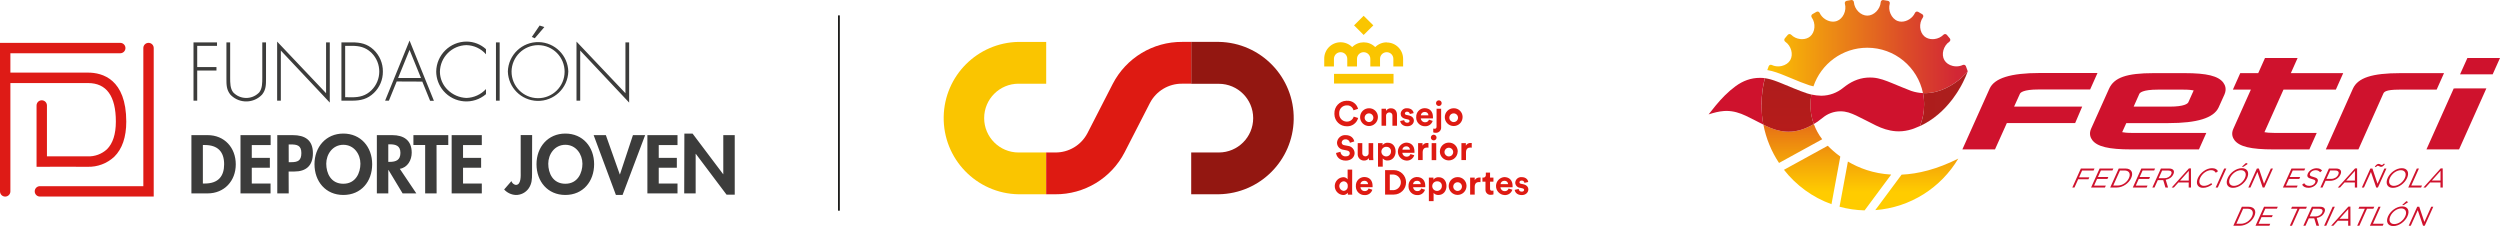 <?xml version="1.0" encoding="UTF-8"?> <svg xmlns="http://www.w3.org/2000/svg" xmlns:xlink="http://www.w3.org/1999/xlink" id="Capa_2" data-name="Capa 2" viewBox="0 0 2758.11 249.4"><defs><style> .cls-1, .cls-2 { fill: none; } .cls-3 { fill: #3c3c3b; } .cls-4 { fill: url(#Degradado_sin_nombre_49-2); } .cls-5 { fill: url(#Degradado_sin_nombre_47-2); } .cls-6 { fill: url(#Degradado_sin_nombre_50-2); } .cls-7 { clip-path: url(#clippath-1); } .cls-8 { clip-path: url(#clippath-3); } .cls-9 { clip-path: url(#clippath-4); } .cls-10 { clip-path: url(#clippath-2); } .cls-11 { clip-path: url(#clippath-7); } .cls-12 { clip-path: url(#clippath-6); } .cls-13 { clip-path: url(#clippath-5); } .cls-14 { fill: #931711; } .cls-2 { stroke: #1d1d1b; stroke-miterlimit: 10; stroke-width: 2.02px; } .cls-15 { fill: #de1a12; } .cls-16 { fill: #bd1a1f; } .cls-17 { fill: #de1b16; } .cls-18 { fill: url(#Degradado_sin_nombre_47); } .cls-19 { fill: url(#Degradado_sin_nombre_49); } .cls-20 { fill: url(#Degradado_sin_nombre_43); } .cls-21 { fill: url(#Degradado_sin_nombre_44); } .cls-22 { fill: url(#Degradado_sin_nombre_50); } .cls-23 { fill: #cf122d; } .cls-24 { fill: #fac500; } .cls-25 { clip-path: url(#clippath); } </style><clipPath id="clippath"><path class="cls-1" d="M2158.62,102.97l.02-.03-.02.03ZM2159.95,100.9l-.02.03c-.2.31-.39.61-.59.92-.23.36-.47.72-.71,1.08.44-.67.87-1.33,1.28-1.99l.02-.04.6-.96-.6.95ZM2160.56,99.93v.02s.01-.06.01-.06v.03ZM2160.65,99.77s-.05.08-.07.12c.12-.19.23-.37.35-.56-.09.14-.18.29-.27.44M2160.92,99.33c.03-.05.07-.1.09-.15-.03.05-.06.1-.09.15M2161.49,98.4c.06-.1.12-.19.18-.29-.06.1-.12.19-.18.29M2161.67,98.11s0-.03.02-.04c0,0-.01.02-.02.04M2161.79,97.9l-.08.14s-.01.02-.02.03c0,0,0-.01.01-.02l.09-.17.11-.18-.12.2ZM2162.78,96.19l-.43.73v.02s0-.03,0-.03l.41-.71.03-.04-.02.04ZM2162.93,95.91l-.04.08-.09.17.09-.16.32-.57c-.09.16-.19.33-.28.49M2163.21,95.42s.05-.1.08-.14v-.02s-.08.17-.08.17ZM2163.3,95.26l.16-.28-.16.28ZM2164.02,93.97l-.03.04-.14.27.15-.28.24-.44-.22.42ZM2164.25,93.53v.02s.11-.21.11-.21c-.04.07-.07.13-.11.2M2164.4,93.26s-.03.05-.04.08l.05-.1v.02ZM2164.44,93.16l-.04.07.05-.08.05-.08-.06.1ZM2164.6,92.87l-.1.19.11-.21v.02ZM2165,92.13l-.02.03-.16.3.17-.32.04-.09-.04.07ZM2165.27,91.6l-.14.28c.09-.18.18-.35.27-.53l-.13.24ZM2165.45,91.24l-.06.12c.03-.05.06-.11.09-.16,0,0-.02.03-.03.04M2165.48,91.2c.03-.07.07-.14.1-.21-.04.07-.07.14-.1.21M2165.58,90.99s0-.01,0-.02c0,0,0,0,0,.02M2165.61,90.93s-.01.02-.02.04c0-.01.01-.03.02-.04h0ZM2165.62,90.93l.03-.07s-.03.05-.03.07M2165.65,90.86s0-.02.01-.03v.03ZM2165.66,90.82l.02-.04s0,.02-.02.04M2165.68,90.79s.02-.02.02-.04l-.02.04ZM2165.71,90.75l.03-.06-.03.06ZM2165.73,90.69l.03-.06-.03.06M2165.79,90.58l-.03.06s.04-.08.06-.12l-.03.06ZM2165.82,90.51l.06-.12s-.04.08-.06.12M2166.18,89.81l.06-.12.07-.14c-.05.08-.09.17-.13.26M2166.81,88.5s.01-.02.02-.03l-.02.03ZM2166.83,88.47v-.03s0,.02,0,.03M2166.87,88.38l-.03.06s.04-.09.07-.14l-.04.08ZM2167,88.12l.06-.12.08-.18c-.05.1-.09.2-.14.3M2167.71,86.58l-.02.04c.02-.05.05-.1.07-.15l-.05.11ZM2167.81,86.37l.03-.05s-.02.03-.03.05M2168.24,85.41l-.04.1s.04-.09.06-.13l-.02.03ZM2168.58,84.63l-.05.12c.03-.07.06-.13.08-.19l-.03.07ZM2168.83,84.05s0,.02,0,.02l-.05.13-.03.07c.04-.1.08-.19.12-.28l-.03.07ZM2169.76,81.8v-.02s0,.01,0,.02M2169.77,81.77s0,0,0-.01h0ZM2169.78,81.76h0s0,0,0,0M2075.86.55c-.56.44-.9,1.08-.95,1.78-.61,7.94-7.53,14.92-14.82,14.92s-14.21-6.97-14.82-14.92c-.05-.7-.4-1.35-.95-1.78-.44-.35-1-.55-1.56-.55-.13,0-.25,0-.38.03-1.69.26-3.41.56-5.1.89-.69.14-1.29.56-1.66,1.15-.36.6-.47,1.33-.28,2,2.15,7.68-1.97,16.59-8.82,19.09-1.35.49-2.78.72-4.23.72-5.91,0-12.16-3.85-14.8-9.68-.29-.64-.83-1.13-1.5-1.35-.25-.08-.52-.13-.78-.13-.43,0-.85.11-1.22.32-1.5.82-3.01,1.7-4.48,2.59-.6.36-1.02.96-1.16,1.65-.14.69.01,1.4.42,1.97,4.65,6.48,3.82,16.28-1.76,20.96-2.33,1.95-5.48,2.99-8.91,2.99-.69,0-1.4-.04-2.1-.13-3.84-.47-7.37-2.16-9.93-4.76-.47-.49-1.12-.75-1.8-.75h-.07c-.7.02-1.36.33-1.83.85-1.13,1.28-2.25,2.62-3.33,3.97-.44.54-.63,1.25-.52,1.94.1.69.49,1.31,1.06,1.71,6.57,4.5,9.14,13.98,5.5,20.29-1.82,3.15-5.23,5.5-9.36,6.45-1.32.31-2.66.46-3.98.46-2.46,0-4.85-.52-7-1.55-.34-.16-.71-.25-1.09-.25-.31,0-.63.07-.92.18-.65.25-1.17.78-1.43,1.42-.54,1.41-1.06,2.83-1.55,4.26,7.03,1.16,13.42,3.71,19.16,6.03,2.65,1.07,5.31,2.17,7.88,3.24,6.62,2.76,12.87,5.36,19.32,7.5,1.47.48,3,.86,4.57,1.2,8.39-24.77,31.81-42.61,59.41-42.61,30.31,0,55.58,21.49,61.44,50.06.72.03,1.45.05,2.16.05,17.42,0,31.75-9.6,39.85-16.54l7.18-7.03h0s0,0,0,0c.12-.41.07-.85-.07-1.28-.56-1.63-1.15-3.27-1.77-4.88-.26-.65-.78-1.17-1.42-1.42-.3-.12-.62-.18-.93-.18-.37,0-.75.08-1.08.25-2.12,1.01-4.57,1.54-7.05,1.54-1.31,0-2.64-.15-3.93-.45-4.13-.95-7.55-3.31-9.36-6.45-3.64-6.3-1.07-15.79,5.5-20.29.58-.4.97-1.02,1.06-1.71.11-.7-.08-1.4-.52-1.94-1.08-1.35-2.2-2.69-3.33-3.97-.46-.53-1.12-.84-1.82-.85h-.05c-.69,0-1.35.26-1.82.75-2.55,2.6-6.08,4.29-9.92,4.76-.71.09-1.42.13-2.12.13-3.41,0-6.58-1.05-8.89-2.99-5.59-4.68-6.42-14.47-1.77-20.95.41-.57.56-1.28.42-1.97-.14-.69-.57-1.29-1.16-1.65-1.47-.89-2.97-1.77-4.48-2.59-.38-.21-.8-.32-1.22-.32-.27,0-.53.04-.79.13-.67.22-1.2.72-1.49,1.35-2.65,5.83-8.9,9.68-14.8,9.68-1.45,0-2.88-.23-4.23-.72-3.42-1.24-6.33-4.2-7.99-8.1-1.52-3.57-1.81-7.48-.83-11,.19-.68.08-1.39-.28-1.99-.36-.6-.97-1.01-1.66-1.15-1.68-.33-3.4-.64-5.1-.89-.13-.02-.25-.03-.38-.03-.57,0-1.13.2-1.57.55"></path></clipPath><linearGradient id="Degradado_sin_nombre_43" data-name="Degradado sin nombre 43" x1="10319.69" y1="-5246.71" x2="10324.37" y2="-5246.71" gradientTransform="translate(-486490.65 -248279.84) scale(47.33 -47.33)" gradientUnits="userSpaceOnUse"><stop offset="0" stop-color="#fc0"></stop><stop offset=".17" stop-color="#f6ae09"></stop><stop offset=".74" stop-color="#dc4d28"></stop><stop offset="1" stop-color="#d22735"></stop></linearGradient><clipPath id="clippath-1"><path class="cls-1" d="M2029.47,228.07c8.84,2.4,18.1,3.79,27.65,4.03l29.32-39.49c-19.75-1.1-35.66-7.26-47.74-14.38l-9.24,49.84ZM2097.93,192.68l-29.04,39.12c38.99-2.91,72.65-24.97,91.58-56.81-23.63,11.84-44.48,16.88-62.54,17.69M1968.16,187.34c13.43,17.14,31.54,30.42,52.41,37.93l9.74-52.54c-5.91-4.28-10.51-8.52-13.81-11.93l-48.35,26.54ZM2000.26,137.38c-8.38,4.77-17.26,7.93-26.99,7.93-1.1,0-2.21-.04-3.33-.12-7.79-.58-14.92-3.02-21.78-6.35-.35-.17-.7-.34-1.04-.51-.4-.19-.79-.39-1.19-.58-.16-.08-.31-.16-.48-.23,2.95,15.37,8.91,29.67,17.25,42.25l47.62-26.14-.07-.09h0c-3.84-5.02-6.94-10.62-9.14-16.65-.29.17-.58.34-.87.5M1998.27,104.28c-.07-.01-.14-.03-.2-.05.07.02.14.03.2.05M1997.13,104.02h-.01s0,0,0,0h-.02s.03,0,.05,0M1995.22,103.51h.03s-.04,0-.06,0h.03ZM1995.19,103.5h-.04s-.14-.05-.14-.05c.06.02.12.03.18.05M1995.01,103.45s-.06-.02-.08-.02l.08.02ZM1994.46,103.28l.16.05c-.07-.02-.14-.04-.21-.06.01,0,.03,0,.05.01M1994.41,103.27s-.05-.01-.07-.02c.03,0,.05.01.07.02M1994.22,103.21s.08.02.12.03c-.05-.01-.1-.03-.15-.05h.04ZM1952.74,87.41h0l-.11-.03s.08.02.12.03M1952.05,87.24l.07.02s-.06-.01-.08-.02h0ZM1952.03,87.23h.01s-.07-.01-.1-.02c.03,0,.06.01.08.02M1951.85,87.18s.06.02.08.02c-.07-.01-.13-.03-.2-.04l.11.02ZM1951.08,87h.02c.18.05.36.09.54.13h.02c-.25-.06-.49-.11-.73-.16.05.01.1.02.14.03M1950.94,86.97c-.12-.03-.24-.06-.36-.08h-.03c.13.02.27.06.4.08M1947.18,86.28c.93.13,1.85.29,2.77.48h.07c-.99-.19-1.97-.36-2.98-.5l.14.02Z"></path></clipPath><linearGradient id="Degradado_sin_nombre_44" data-name="Degradado sin nombre 44" x1="10322.99" y1="-4852.06" x2="10327.66" y2="-4852.06" gradientTransform="translate(-149467.59 322599.45) rotate(-90) scale(31.23 -31.23)" gradientUnits="userSpaceOnUse"><stop offset="0" stop-color="#fc0"></stop><stop offset=".28" stop-color="#f29c0b"></stop><stop offset=".91" stop-color="#d32428"></stop><stop offset="1" stop-color="#cf122d"></stop></linearGradient><clipPath id="clippath-2"><path class="cls-1" d="M2122.83,115.41l-.02-1,.02,1ZM2122.81,114.41c0-.4-.02-.8-.03-1.2,0,.4.02.8.03,1.2M2122.78,113.21c0-.27-.02-.53-.03-.79,0,.26.02.52.03.79M2122.75,112.41c0-.13-.01-.26-.02-.39,0,.13.01.26.02.39M2122.72,112.01l-.02-.37c0,.13,0,.25.02.37M2122.7,111.6c0-.12-.01-.24-.02-.36,0,.12.02.24.02.36M2122.67,111.21c0-.12-.01-.23-.02-.34,0,.11.01.23.02.34M2122.65,110.8c0-.11-.02-.21-.03-.32,0,.11.02.21.03.32M2122.62,110.41c0-.09-.01-.2-.02-.29,0,.1.02.2.02.29M2122.58,110.01c0-.09-.01-.18-.02-.27,0,.09.01.18.02.27M2122.53,109.42c0,.07,0,.14.02.21,0-.07-.01-.14-.02-.21ZM2159.34,101.85c.07-.11.14-.21.2-.31-.07.11-.13.21-.2.31M2159.54,101.54c.04-.07.09-.14.13-.2-.04.07-.09.14-.13.2M2159.91,100.95c-.08.13-.16.26-.24.39.08-.14.17-.28.26-.41l-.02.02ZM2160.58,99.89h0s.05-.08.07-.12c-.02.04-.05.08-.07.12M2162.93,95.91c.09-.15.18-.31.27-.47l-.27.47ZM2163.2,95.44c.03-.06.07-.11.09-.16l-.09.16ZM2164.25,93.53h0s.06-.11.06-.11c-.02.04-.04.07-.06.11M2164.31,93.42c.03-.05.06-.11.09-.17l-.09.17ZM2165.49,91.16l-.04.07c.05-.1.11-.21.16-.31l-.12.23ZM2168.82,84.07s0,0,0,0h0ZM2168.83,84.07h0s0,0,0,0"></path></clipPath><linearGradient id="Degradado_sin_nombre_49" data-name="Degradado sin nombre 49" x1="10319.7" y1="-5248" x2="10324.37" y2="-5248" gradientTransform="translate(-486499.07 -248296.86) scale(47.33 -47.33)" gradientUnits="userSpaceOnUse"><stop offset="0" stop-color="#ce1419"></stop><stop offset=".78" stop-color="#c2181d"></stop><stop offset="1" stop-color="#be1a1f"></stop></linearGradient><clipPath id="clippath-3"><path class="cls-1" d="M1969.94,145.19c1.12.08,2.23.12,3.33.12-1.1,0-2.21-.04-3.33-.12-7.79-.58-14.92-3.02-21.78-6.35,6.86,3.33,13.99,5.77,21.78,6.35M1947.12,138.33c-.4-.19-.79-.39-1.19-.58.4.19.79.39,1.19.58M2000.26,137.38c-8.38,4.77-17.26,7.93-26.99,7.93,9.73,0,18.61-3.16,26.99-7.93.29-.17.58-.34.87-.5l-.87.5ZM1945.02,135.12s-.02-.08-.02-.13c0,.04.01.08.02.13M1944.95,134.64c-.02-.12-.04-.23-.06-.35.02.12.04.24.06.35M1944.85,134.08c-.76-4.71-1.23-9.51-1.41-14.39.18,4.88.65,9.68,1.41,14.39M2001.12,136.88c-2-5.5-3.26-11.35-3.64-17.44.38,6.09,1.64,11.94,3.64,17.44M1997.48,119.4c0-.09-.01-.18-.02-.28,0,.09.01.18.02.28M1943.44,119.59c0-.19,0-.38-.01-.57,0,.19,0,.39.01.57M1997.45,119.05c0-.08,0-.17,0-.25,0,.08,0,.17,0,.25M1997.44,118.7c0-.08,0-.16-.01-.24,0,.08,0,.16.01.24M1943.42,118.9c0-.21-.01-.41-.02-.62,0,.21,0,.41.02.62M1997.42,118.37c0-.08,0-.16-.01-.24,0,.08,0,.16.01.24M1997.4,118.01c0-.07,0-.14,0-.22,0,.07,0,.14,0,.22M1943.39,118.23c0-.22,0-.44,0-.67,0,.22,0,.45,0,.67M1997.39,117.67c0-.07,0-.14,0-.21,0,.07,0,.14,0,.21M1997.38,117.31c0-.06,0-.13,0-.19,0,.06,0,.13,0,.19M1943.39,117.45c0-.18,0-.36,0-.53,0,.17,0,.35,0,.53M1997.37,116.98c0-.07,0-.14,0-.2,0,.06,0,.13,0,.2M1997.36,116.6c0-.06,0-.1,0-.16,0,.06,0,.1,0,.16M1943.37,116.24c0,.16,0,.32,0,.48,0-.16,0-.31,0-.48ZM1997.36,116.25c0-.05,0-.1,0-.15,0,.05,0,.1,0,.15M1997.36,115.91v-.16.16ZM1998.21,104.27l.14.03s-.07-.01-.09-.02c-.07-.01-.14-.03-.2-.05,0,0-.02,0-.03,0l.18.04ZM1998.04,104.23h-.01s0,0,0,0c0,0,.01,0,.02,0M1998.02,104.22s-.02,0-.03,0h.03ZM1997.11,104.01h0s0,0,0,0ZM1994.27,103.23l.19.06c-.08-.03-.16-.05-.24-.07h.05ZM1963.65,91.22l.51.21.07.02,1.22.49c-.62-.25-1.23-.49-1.84-.74l.04.02ZM1963.3,91.08l-.18-.07c.06.02.12.05.18.07M1963.13,91.01s-.05-.02-.07-.03l.07.03ZM1963.06,90.98h0l-.04-.02s.03.01.04.02M1962.46,90.75l.41.16.14.06c-.22-.09-.45-.18-.67-.27l.12.05ZM1961.05,90.19l.21.08.38.15.22.08.25.09c-.36-.14-.73-.28-1.09-.43h.03ZM1959.24,89.52l.6.22.11.04c-.25-.09-.5-.18-.75-.27h.04ZM1957.84,89.01h-.05s-.07-.04-.07-.04c.04.02.08.03.12.04M1956.72,88.62l-.14-.05h-.03c.06.01.11.03.17.05M1955.36,88.18h0s-.01,0-.02,0h.01ZM1955.35,88.18h-.01.01M1955.33,88.17s-.07-.02-.09-.03l.09.03ZM1954.15,87.81h.02c-.08-.02-.15-.04-.23-.06l.21.06ZM1953.57,87.64l-.09-.02-.24-.07c.11.03.22.07.33.09M1952.69,87.4h.04s-.09-.02-.09-.02l.06.02ZM1952.62,87.38h.01s-.03,0-.03,0c0,0,0,0,.01,0M1952.6,87.38h-.07s.04,0,.07,0M1952.03,87.23s-.02,0-.04,0h.04ZM1951.92,87.2h0,0ZM1951.94,87.21s.03,0,.05.01l-.06-.02s0,0,0,0M1951.92,87.2s-.02,0-.02,0h.02ZM1951.9,87.2h-.05s.03,0,.05,0M1951.42,87.08l.22.05c-.18-.04-.36-.08-.54-.13l.32.07ZM1950.8,86.94l.28.06c-.17-.04-.34-.08-.51-.12l.22.06ZM1949.95,86.76l-.12-.02-.28-.06-.23-.04c.21.04.42.08.62.12M1949.33,86.63s-.07-.02-.1-.02l.1.02ZM1949.22,86.61h-.02l-.16-.03c.06.01.12.02.18.03M1949.04,86.58s-.04,0-.06,0h.06ZM1948.98,86.57h-.05s-.07-.02-.07-.02c.04,0,.08.01.12.02M1948.86,86.55l-.3-.06-.2-.03c.16.03.33.06.5.09M1947.85,86.38l.44.07h.06c-.22-.02-.45-.06-.68-.09l.17.03ZM1947.68,86.35h-.01s-.07-.01-.07-.01c.03,0,.06,0,.08.01M1947.6,86.34l-.21-.03c.07.01.14.02.21.03M1947.39,86.31c-.07,0-.14-.02-.21-.03l.21.03Z"></path></clipPath><linearGradient id="Degradado_sin_nombre_47" data-name="Degradado sin nombre 47" x1="10322.98" y1="-4850.56" x2="10327.66" y2="-4850.56" gradientTransform="translate(-149497.61 322591.05) rotate(-90) scale(31.23 -31.23)" gradientUnits="userSpaceOnUse"><stop offset="0" stop-color="#ce1419"></stop><stop offset="1" stop-color="#bd1a1f"></stop></linearGradient><clipPath id="clippath-4"><path class="cls-1" d="M1948.16,138.84c-.35-.17-.69-.34-1.04-.51.35.17.69.34,1.04.51M1945.45,137.51c.16.07.32.15.48.23-.16-.08-.31-.16-.48-.24h0ZM1997.7,104.15c-.07,0-.13-.03-.2-.05.07.02.13.04.2.05M1997.29,104.05c-.05-.01-.1-.02-.14-.04.05.01.09.03.14.04M1997.13,104.02h.02s-.01,0-.02,0h0ZM1997.12,104.01h0,0M1997.08,104h.02c-.11-.02-.21-.05-.31-.07.1.02.19.04.29.07M1996.79,103.93s-.07-.02-.1-.03c.04,0,.07.02.1.03M1996.69,103.9s-.07-.02-.11-.03c.04,0,.07.01.11.03M1996.58,103.88c-.19-.05-.39-.1-.58-.16.2.06.39.11.58.16M1995.99,103.72s-.07-.01-.11-.03c.04.01.07.02.11.03M1995.88,103.69c-.06-.01-.12-.03-.17-.05.05.02.11.03.17.05M1995.71,103.64s-.01,0-.02,0c0,0,.01,0,.02,0M1995.69,103.64c-.14-.04-.29-.08-.44-.13h-.02c.16.04.31.08.46.13M1995.22,103.51h0,0ZM1995.22,103.51h-.01s0,0,.01,0M1995.2,103.5l-.06-.02-.11-.03c.06.02.11.03.17.05M1994.92,103.42l.11.03c-.12-.03-.24-.07-.36-.11.09.03.17.05.25.08M1994.67,103.34s0,0-.01,0c0,0,0,0,.01,0M1994.66,103.34s-.03,0-.04,0l-.16-.05c.07.02.13.04.2.06M1994.22,103.21h-.04c-.21-.08-.43-.15-.64-.22.22.07.46.14.68.22M1953.06,87.5s-.08-.02-.12-.03c.04.01.08.03.12.03M1952.8,87.43s-.03,0-.04,0c0,0,.02,0,.04,0M1952.74,87.41s.01,0,.02,0c0,0-.02,0-.03,0h0ZM1952.51,87.35c-.08-.02-.15-.04-.22-.06.07.02.14.04.22.06M1952.12,87.26l.1.03-.11-.03h.01ZM1952.11,87.25h-.06s-.02-.02-.02-.02l.08.02ZM1951.74,87.16l.11.02c-.05-.01-.1-.02-.16-.04.02,0,.03,0,.05.01M1951.69,87.15s-.02,0-.02,0h-.02s.03,0,.05,0M1951.1,87.01s-.01,0-.02,0h.02ZM1950.54,86.88h.03s-.06,0-.09-.01c.02,0,.04,0,.06.01M1950.48,86.87s-.07-.01-.1-.02c.03,0,.07.02.1.02M1950.39,86.84c-.12-.02-.24-.05-.37-.07h-.07c.14.01.29.05.44.07M1947.04,86.26s.09.01.14.02l-.14-.02h0Z"></path></clipPath><linearGradient id="Degradado_sin_nombre_47-2" data-name="Degradado sin nombre 47" x1="10322.98" y1="-4850.56" x2="10327.66" y2="-4850.56" gradientTransform="translate(-149498.34 322591.05) rotate(-90) scale(31.23 -31.23)" xlink:href="#Degradado_sin_nombre_47"></linearGradient><clipPath id="clippath-5"><path class="cls-1" d="M1943.37,115.41v.83c0,.16,0,.32,0,.48,0,.07,0,.14,0,.2,0,.17,0,.35,0,.53v.11c0,.22,0,.45,0,.67,0,.02,0,.04,0,.05,0,.21,0,.41.02.62,0,.04,0,.08,0,.12,0,.19,0,.38.01.57,0,.03,0,.07,0,.1.18,4.88.65,9.68,1.41,14.39,0,.07.02.14.03.2.02.12.04.24.06.35.02.12.04.24.06.36,0,.04.01.08.02.13.13.8.28,1.59.43,2.39.16.08.32.16.48.24.4.19.79.39,1.19.58.35.17.69.34,1.04.51,6.86,3.33,13.99,5.77,21.78,6.35,1.12.08,2.23.12,3.33.12,9.73,0,18.61-3.16,26.99-7.93l.87-.5c-2-5.5-3.26-11.35-3.64-17.44,0-.01,0-.03,0-.04,0-.09-.01-.18-.02-.28,0-.02,0-.05,0-.07,0-.08,0-.17,0-.25,0-.03,0-.07,0-.1,0-.08,0-.16-.01-.24,0-.02,0-.06,0-.08,0-.08,0-.16-.01-.24,0-.04,0-.08,0-.12,0-.07,0-.14,0-.22,0-.04,0-.08,0-.12,0-.07,0-.14,0-.21,0-.05,0-.11,0-.16,0-.06,0-.13,0-.19,0-.05,0-.09,0-.14,0-.07,0-.14,0-.2v-.18c0-.06,0-.1,0-.16v-.19c0-.05,0-.1,0-.15v-.35c0-.11,0-.22,0-.34,0-3.8.35-7.5,1.01-11.11l-.14-.03-.19-.05h-.04s-.29-.07-.29-.07c-.07,0-.13-.03-.2-.05l-.21-.05c-.06-.01-.12-.03-.18-.04h0c-.89-.22-1.77-.46-2.64-.73l-.19-.06h-.05c-.22-.09-.46-.16-.68-.23-.12-.03-.23-.07-.35-.11-9.44-3.13-18.53-7.22-27.75-10.94l-1.22-.49-.07-.02-.51-.21-.04-.02c-.1-.04-.2-.08-.3-.12l-.25-.1-.19-.07-.41-.16-.12-.05c-.07-.03-.16-.06-.23-.09l-.25-.09-.22-.08-.38-.15-.21-.08h-.03c-.36-.14-.72-.28-1.07-.42l-.11-.04-.6-.22h-.04c-.45-.18-.9-.35-1.35-.51h-.05s-.07-.04-.07-.04c-.34-.12-.68-.23-1.01-.34l-.14-.05h-.03c-.4-.14-.79-.27-1.18-.39h0l-.12-.04c-.36-.11-.71-.22-1.07-.32h-.02s-.21-.07-.21-.07c-.12-.04-.25-.07-.36-.11l-.09-.02-.24-.07c-.06-.01-.12-.03-.18-.05-.04,0-.08-.02-.12-.03-.05,0-.09-.02-.14-.04-.03,0-.05,0-.07-.01h-.04s-.15-.05-.15-.05c0,0-.02,0-.03,0-.08-.02-.15-.04-.22-.06-.02,0-.04,0-.07-.01l-.2-.05-.18-.05c-.07-.02-.14-.03-.21-.05l-.22-.05-.32-.07s-.02,0-.02,0l-.28-.06-.22-.06c-.21-.05-.42-.09-.63-.13l-.12-.02-.28-.06-.35-.07-.27-.05-.37-.07-.26-.04-.44-.07-.19-.03-.49-.07s-.09-.01-.14-.02c-2.39,9.31-3.68,19.1-3.68,29.15"></path></clipPath><linearGradient id="Degradado_sin_nombre_50" data-name="Degradado sin nombre 50" x1="10322.98" y1="-4850.56" x2="10327.66" y2="-4850.56" gradientTransform="translate(-149497.61 322591.05) rotate(-90) scale(31.23 -31.23)" gradientUnits="userSpaceOnUse"><stop offset="0" stop-color="#bc1a1a"></stop><stop offset=".86" stop-color="#ae1d1c"></stop><stop offset="1" stop-color="#ac1e1d"></stop></linearGradient><clipPath id="clippath-6"><path class="cls-1" d="M2153.48,110.18c.04-.05.08-.1.12-.15-.04.05-.08.1-.12.15M2153.65,109.96c.15-.19.3-.39.45-.58-.15.19-.3.39-.45.58M2154.13,109.33c.07-.1.14-.19.22-.29-.08.1-.15.2-.22.29M2154.35,109.02c.45-.6.89-1.2,1.33-1.79-.43.6-.87,1.2-1.33,1.79M2155.68,107.23s.06-.08.09-.13c-.03.04-.06.08-.09.13M2155.77,107.1s.04-.05.06-.08c-.02.03-.04.06-.06.08M2155.82,107.02c.7-.97,1.37-1.92,2.01-2.88h0l.21-.34c-.71,1.06-1.45,2.14-2.23,3.22M2158.58,103.02l.03-.05s-.02.04-.03.05M2158.62,102.97h0s0,0,0,0h0ZM2158.63,102.96v-.02c.19-.26.35-.52.52-.77-.17.26-.35.52-.52.79M2159.14,102.17c.07-.11.13-.21.2-.31-.07.1-.14.21-.2.31M2159.93,100.93l.02-.03.6-.95v-.02s.03-.03.03-.03c-.21.34-.43.69-.64,1.04M2160.65,99.77c.12-.2.25-.39.36-.59.16-.26.31-.52.47-.78.07-.12.14-.23.21-.35l.09-.17.11-.18.38-.66.06-.1.02-.03.41-.71.12-.21.04-.08c-.71,1.25-1.47,2.54-2.28,3.86M2163.3,95.26v.02c0-.05.04-.09.07-.14l-.07.12ZM2163.37,95.13l.09-.16.3-.56.08-.14.14-.27.03-.04.22-.42v-.02c-.28.52-.57,1.06-.87,1.6M2164.4,93.26s.03-.07.05-.1l-.05.1ZM2164.45,93.16h0s0-.01,0-.01c0,0,0,0,0,.01M2164.46,93.14s.02-.05.03-.07l-.03.07ZM2164.6,92.87l-.11.2c.04-.07.08-.14.12-.21h0ZM2164.61,92.87h0s.02-.05.02-.05c0,.01-.02.03-.02.05M2164.63,92.82h0s.03-.05.04-.08l-.04.08ZM2164.67,92.74c.03-.05.06-.1.08-.16l-.08.16ZM2164.76,92.58l.06-.12.05-.09c-.03.07-.07.14-.11.21M2164.98,92.16l-.11.21c.04-.08.08-.15.13-.23v.02ZM2164.99,92.14h0s0,0,0,0M2165,92.13s.02-.04.04-.07l-.04.07ZM2165.03,92.06h0s0-.02,0-.02c0,0,0,.01,0,.02M2165.08,91.96l-.04.08s.03-.06.04-.08t0,0M2165.08,91.95s0,0,0,0c0,0,0,0,0,0M2165.09,91.95s.02-.04.03-.06l.07-.13c-.03.06-.07.12-.1.19M2165.39,91.36l-.13.24-.08.16c.09-.18.18-.35.27-.52l-.06.12ZM2123.7,102.78c-.71,0-1.44-.02-2.17-.05h0c.72.04,1.44.06,2.16.06,17.42,0,31.75-9.6,39.85-16.55-8.1,6.94-22.43,16.54-39.85,16.54M2165.61,90.93h0s.17-.35.17-.35l.09-.18c.1-.2.2-.39.29-.58l.06-.12.07-.14c.17-.36.34-.71.5-1.05l.06-.12.04-.08c.03-.06.06-.13.09-.18l.06-.12.08-.18c.2-.41.38-.8.56-1.19l.02-.04.05-.11s.03-.07.05-.1l.03-.05c.13-.28.25-.55.36-.82l.04-.1.02-.03c.09-.21.19-.43.28-.63l.04-.1c-.77,1.77-1.75,3.9-2.96,6.29M2168.57,84.64h0s.03-.08.03-.08c0,.03-.02.06-.04.08M2168.62,84.56h0s.02-.03.03-.05c0,.01-.01.03-.02.05M2168.64,84.5c.03-.08.07-.16.1-.23l.03-.07.05-.13c-.06.14-.12.28-.18.43M2168.83,84.05l.03-.07c.35-.83.65-1.56.9-2.19v-.02s.02-.03.02-.03c.46-1.18.76-1.98.88-2.34-.2.55-.79,2.2-1.83,4.65M2170.66,79.4c.04-.11.06-.18.07-.2,0,.01-.03.08-.07.2M2163.54,86.24l7.18-7.03-7.18,7.03ZM2170.73,79.21h0s0,0,0,0Z"></path></clipPath><linearGradient id="Degradado_sin_nombre_49-2" data-name="Degradado sin nombre 49" x1="10319.7" y1="-5247.91" x2="10324.37" y2="-5247.91" gradientTransform="translate(-486499.07 -248297.98) scale(47.33 -47.33)" xlink:href="#Degradado_sin_nombre_49"></linearGradient><clipPath id="clippath-7"><path class="cls-1" d="M2163.54,86.24c-8.1,6.95-22.44,16.55-39.85,16.55-.71,0-1.43-.02-2.16-.05.45,2.19.78,4.42,1,6.68,0,.07,0,.14.02.21,0,.04,0,.08,0,.12,0,.09.01.18.02.27,0,.04,0,.07,0,.11,0,.1.02.2.02.29,0,.02,0,.05,0,.07,0,.11.02.21.03.32,0,.02,0,.04,0,.07,0,.11.01.23.02.34,0,0,0,.02,0,.03,0,.12.02.24.02.36,0,.01,0,.02,0,.03l.02.37h0c0,.14.01.28.02.4h0c0,.27.02.53.03.8,0,.4.02.8.03,1.2l.02,1c0,8.38-1.65,16.36-4.63,23.68,15.52-7.16,27.05-18.23,35.28-28.91.04-.05.08-.1.12-.15l.05-.07c.15-.19.3-.39.45-.58,0-.02.02-.03.03-.05.07-.1.14-.2.22-.29h0c1.33-1.77,2.56-3.51,3.7-5.23l.53-.78c.26-.39.51-.78.76-1.17.19-.3.38-.6.57-.9l.02-.02c.22-.35.43-.7.64-1.04.03-.04.05-.08.07-.12.81-1.32,1.57-2.61,2.28-3.86l.36-.63c.33-.6.65-1.18.96-1.75h0s.14-.28.14-.28c.37-.69.72-1.36,1.06-2.02l.04-.07.12-.23c1.35-2.65,2.41-4.99,3.21-6.86v-.02s0,0,0,0c1.27-2.96,1.87-4.76,1.9-4.84h0s-7.18,7.03-7.18,7.03Z"></path></clipPath><linearGradient id="Degradado_sin_nombre_50-2" data-name="Degradado sin nombre 50" x1="10319.7" y1="-5248.09" x2="10324.37" y2="-5248.09" gradientTransform="translate(-486499.07 -248291.79) scale(47.33 -47.33)" xlink:href="#Degradado_sin_nombre_50"></linearGradient></defs><g id="Capa_1-2" data-name="Capa 1"><g><g><g><g class="cls-25"><rect class="cls-20" x="1949.75" width="221.1" height="102.97"></rect></g><g class="cls-7"><rect class="cls-21" x="1945.45" y="86.26" width="215.02" height="145.84"></rect></g><path class="cls-23" d="M2063.03,85.52c-9.8,0-18.64,3.29-26.68,9.18-1,.74-1.98,1.49-2.95,2.26h0c-6.59,5.37-14.97,8.61-24.11,8.65-3.72-.1-7.4-.52-11.02-1.33.03,0,.06.01.09.02-.65,3.61-1,7.31-1,11.12v.5c0,.06,0,.12,0,.19v.15c0,.06,0,.13,0,.19v.15c0,.06,0,.12,0,.18,0,.07,0,.13,0,.2,0,.05,0,.09,0,.14,0,.07,0,.13,0,.19,0,.05,0,.1,0,.15,0,.07,0,.14,0,.21,0,.04,0,.08,0,.12,0,.07,0,.15,0,.22v.11c0,.08,0,.16.01.24v.09c0,.08,0,.16.01.24,0,.03,0,.06,0,.09,0,.08,0,.17.01.25,0,.03,0,.05,0,.07,0,.09.01.18.02.27v.04c.39,6.09,1.64,11.94,3.65,17.44,1.45-.86,2.87-1.76,4.27-2.7.78-.54,2.66-1.91,5.38-4.12l.02.02c5.35-4.52,12.25-7.24,19.79-7.24,3.07,0,6.04.46,8.85,1.3,2.8.88,5.53,1.99,8.23,3.26,7.44,3.5,14.65,7.48,22.05,11.07,6.86,3.33,14,5.77,21.78,6.34,1.12.08,2.24.13,3.34.13,5,0,9.77-.83,14.37-2.29h0s.04,0,.04,0c.88-.28,1.76-.59,2.62-.92,17.91-6.54,31.05-18.3,40.32-29.87-8.14,10.15-19.26,20.45-33.98,27.24,2.98-7.31,4.64-15.3,4.64-23.68l-.02-.99c0-.4-.02-.8-.03-1.2h0c0-.27-.02-.53-.03-.79h0c0-.14-.01-.27-.02-.39h0c0-.14-.01-.26-.02-.39v-.03c0-.12-.01-.24-.02-.36,0-.01,0-.02,0-.03,0-.12-.01-.23-.02-.35,0-.02,0-.04,0-.06,0-.11-.01-.22-.02-.33,0-.02,0-.04,0-.07,0-.1-.01-.2-.02-.29,0-.04,0-.07,0-.11,0-.09-.01-.18-.02-.27,0-.04,0-.08,0-.12,0-.07-.01-.14-.02-.21-.21-2.27-.55-4.49-1-6.68-4.18-.19-8.51-.94-12.97-2.42-7.26-2.72-14.38-5.85-21.57-8.75-6.6-2.66-13.23-5.33-20.43-5.9-1.19-.09-2.37-.14-3.54-.14M2158.56,103.06l-.31.47c.11-.15.21-.31.31-.47M2153.11,110.66c-.04.05-.08.1-.12.15.04-.05.08-.1.12-.15M2152.87,110.96c-.07.09-.14.18-.21.27.07-.09.14-.18.21-.27M2152.64,111.24c-.07.1-.15.19-.22.28.07-.09.15-.19.22-.28M2152.41,111.55c-.08.1-.15.2-.23.29.08-.09.16-.19.23-.29"></path><g class="cls-10"><rect class="cls-19" x="2122.53" y="84.05" width="46.3" height="31.36"></rect></g><path class="cls-23" d="M1941.48,85.9c-9.79,0-18.63,3.29-26.68,9.19-8.34,6.1-15.42,13.42-21.93,21.29-2.68,3.23-5.24,6.56-7.86,9.84,5.67-1.83,11.13-3.32,16.98-3.74.94-.07,1.88-.1,2.8-.1,7.58,0,14.57,2.22,21.31,5.38,6.53,3.07,12.89,6.51,19.35,9.74-.15-.79-.29-1.59-.43-2.39,0-.04-.01-.08-.02-.13-.02-.12-.04-.24-.06-.36-.02-.12-.04-.23-.06-.35,0-.07-.02-.14-.03-.21-.76-4.71-1.23-9.51-1.41-14.4v-.09c0-.19-.01-.38-.02-.57,0-.04,0-.08,0-.12,0-.21-.01-.41-.02-.62v-.05c0-.22,0-.44-.01-.67,0-.04,0-.07,0-.11,0-.18,0-.35,0-.53v-.2c0-.16,0-.32,0-.48,0-.06,0-.12,0-.18v-.65c0-10.06,1.28-19.84,3.68-29.15-.67-.09-1.35-.16-2.03-.22-1.19-.09-2.37-.14-3.54-.14M1951.93,87.21h.01-.01M1952.53,87.36h0s.06.02.08.02l-.09-.02M1953.22,87.54h.02c.11.04.22.07.33.1h.02c-.13-.03-.25-.07-.38-.1M1953.83,87.72l.1.03c.08.02.15.04.23.07l.09.03c-.14-.04-.28-.08-.43-.13M1955.11,88.1l.13.04s.08.02.12.04h.05c-.1-.02-.2-.05-.3-.08M1956.44,88.53l.1.03c.06.02.11.04.17.06l.14.05h0c-.14-.05-.28-.09-.41-.14M1957.66,88.95l.07.02s.08.03.12.04h.04c-.07-.01-.14-.04-.22-.07M1958.38,89.2h.04s.04.02.04.02c-.02,0-.05-.02-.07-.02M1959.17,89.48h.04c.25.11.5.2.74.29h.03c-.27-.09-.54-.19-.81-.29M1960.88,90.13l.14.05c.36.14.73.28,1.09.43l.06.02c-.43-.17-.85-.34-1.28-.5M1962.3,90.68h.04c.32.14.64.27.96.4l.06.02c-.35-.14-.71-.28-1.06-.42M1963.57,91.18h.03c.61.26,1.23.51,1.84.75-.63-.25-1.25-.5-1.87-.75M1997.97,104.21h.02s.06.02.08.02c-.03,0-.07-.01-.1-.02"></path><g class="cls-8"><rect class="cls-18" x="1943.37" y="86.28" width="57.76" height="59.03"></rect></g><path class="cls-23" d="M1950.02,86.77c.18.04.35.07.53.11l-.08-.02-.28-.06-.16-.03ZM1951.66,87.14s.05,0,.07.01h-.03s-.04-.01-.04-.01ZM1952.12,87.25l.1.02s.04.01.06.02c.07.02.15.04.22.06,0,0,.01,0,.02,0l-.21-.05-.2-.05ZM1952.74,87.41s.04,0,.06.02c.05,0,.09.02.14.04.04,0,.08.02.12.03.06.01.11.03.16.04l-.28-.08-.2-.05ZM1953.59,87.65c.08.02.16.04.24.07l-.13-.04-.11-.03ZM1954.26,87.84c.28.08.56.17.85.26l-.08-.02-.27-.09-.35-.1-.14-.04ZM1955.41,88.19c.35.11.69.22,1.04.34l-.2-.07-.28-.09-.32-.11-.24-.07ZM1956.85,88.66c.27.09.54.19.81.28l-.21-.07-.27-.09-.33-.11ZM1957.89,89.02c.16.06.33.12.5.18l-.34-.12-.16-.06ZM1958.46,89.22c.23.08.47.17.71.26l-.06-.03-.46-.16-.19-.07ZM1959.97,89.79c.3.11.61.23.91.35l-.23-.09-.21-.08-.44-.16h-.02ZM1962.17,90.63s.08.03.13.05l-.05-.02-.08-.03ZM1963.36,91.1c.07.03.14.06.21.08l-.07-.03-.13-.05ZM1965.44,91.94h0c9.22,3.72,18.32,7.81,27.75,10.94.12.04.23.07.34.11.22.07.43.14.65.21l-.12-.04-.88-.28c-9.43-3.13-18.53-7.22-27.75-10.94M1994.62,103.33c.1.03.2.06.3.09l-.3-.09ZM1995.25,103.52c.61.17,1.22.34,1.84.49l-.85-.22-.2-.05-.79-.21ZM1997.13,104.01c.06.01.11.03.16.04l.21.05c.07.01.13.03.2.05.09.02.18.04.27.06l-.74-.18-.1-.02ZM1945.45,137.51h0s0,0,0,0Z"></path><g class="cls-9"><rect class="cls-5" x="1945.45" y="86.26" width="52.24" height="52.58"></rect></g><path class="cls-16" d="M1952.23,87.28s.04,0,.06.01c-.02,0-.04,0-.06-.01M1952.51,87.36s.02,0,.03,0h0s-.01,0-.02,0M1952.8,87.43s.09.02.14.04c-.04-.01-.09-.03-.14-.04M1953.06,87.5c.06.01.12.03.18.05h-.02c-.05-.02-.1-.04-.16-.05M1953.57,87.65c.12.03.24.07.36.1l-.1-.03c-.08-.02-.16-.04-.24-.07h-.02ZM1954.17,87.81c.35.11.71.21,1.07.33l-.13-.04c-.28-.09-.57-.17-.85-.26l-.09-.03ZM1955.36,88.18c.4.13.79.25,1.19.38l-.1-.03c-.35-.11-.69-.22-1.04-.34h-.05ZM1956.71,88.62c.34.11.67.23,1.01.35l-.07-.02c-.27-.09-.54-.19-.81-.28h0l-.14-.04ZM1957.84,89.01c.45.16.91.32,1.36.49h-.04c-.24-.1-.48-.19-.71-.28h-.03s-.04-.02-.04-.02c-.16-.06-.33-.12-.5-.18h-.04ZM1959.94,89.78c.36.13.72.27,1.08.41l-.14-.05c-.3-.12-.61-.23-.91-.35h-.03ZM1962.11,90.61c.08.03.15.06.23.09l-.04-.02s-.09-.03-.14-.05l-.06-.02ZM1963.3,91.08c.1.04.2.08.3.12h-.03c-.07-.04-.14-.07-.21-.09l-.06-.02ZM1965.44,91.94h0c9.22,3.72,18.31,7.81,27.75,10.95.11.04.23.07.34.11-.11-.03-.23-.07-.34-.11-9.44-3.13-18.53-7.23-27.75-10.95M1997.29,104.05l.21.05-.21-.05M1997.7,104.15l.29.07h-.02c-.09-.02-.18-.05-.27-.07M1997.35,115.41h0c0,.12,0,.23,0,.34,0-.11,0-.22,0-.34M1997.35,115.92v.18-.18M1943.37,116.06c0,.06,0,.12,0,.19,0-.06,0-.13,0-.19M1997.36,116.25v.19-.19M1997.36,116.6c0,.06,0,.12,0,.18,0-.06,0-.12,0-.18M1943.37,116.72c0,.07,0,.13,0,.2,0-.07,0-.14,0-.2M1997.37,116.98s0,.09,0,.14c0-.05,0-.09,0-.14M1997.38,117.31c0,.05,0,.1,0,.15,0-.05,0-.1,0-.15M1943.38,117.45s0,.07,0,.11c0-.03,0-.07,0-.11M1997.39,117.67s0,.08,0,.12c0-.04,0-.08,0-.12M1997.41,118.02s0,.07,0,.11c0-.04,0-.07,0-.11M1943.4,118.23v.05-.05M1997.42,118.37s0,.06,0,.08c0-.03,0-.06,0-.08M1997.44,118.7s0,.07,0,.1c0-.03,0-.07,0-.1M1943.42,118.89s0,.08,0,.12c0-.04,0-.07,0-.12M1997.46,119.05s0,.05,0,.07c0-.02,0-.05,0-.07M1997.48,119.39v.04-.04M1943.44,119.59v.1-.1M1944.85,134.08c0,.07.02.14.03.21,0-.07-.02-.14-.03-.21M1944.94,134.64c.02.12.04.24.06.36-.02-.12-.04-.24-.06-.36M1945.02,135.12c.14.8.28,1.59.43,2.39-.15-.79-.29-1.59-.43-2.39"></path><g class="cls-13"><rect class="cls-22" x="1943.37" y="86.26" width="57.76" height="59.05"></rect></g><path class="cls-23" d="M2170.72,79.21c-.02.07-.33.98-.94,2.54l.02-.05.07-.16.03-.08.08-.2.02-.05.06-.17.02-.06.07-.19v-.03s.07-.17.07-.17v-.04s.14-.35.14-.35v-.02c.23-.59.34-.93.35-.98M2169.76,81.79c-.25.63-.55,1.36-.9,2.19l.04-.09.07-.17.09-.22.06-.15.06-.14.08-.2.07-.17.06-.15.05-.13.08-.2.06-.13.06-.15.04-.11.07-.19ZM2168.74,84.27c-.04.09-.08.18-.12.28l.05-.1.07-.18ZM2168.53,84.75c-.09.21-.18.41-.28.63l.06-.13.13-.29.07-.14.02-.07ZM2168.2,85.5c-.12.27-.24.54-.36.82l.04-.09.07-.16.15-.33.06-.14.05-.1ZM2167.81,86.37s-.03.07-.05.1l.02-.04.03-.07ZM2167.69,86.62c-.17.39-.36.78-.55,1.19h0s.16-.35.16-.35l.07-.15.1-.21.08-.17.14-.3ZM2167,88.11c-.03.07-.06.13-.09.19l.04-.08.05-.11ZM2166.81,88.51c-.16.34-.34.69-.51,1.04l.1-.21.08-.17.11-.23.1-.2.11-.23ZM2166.18,89.8c-.1.2-.19.39-.29.59l.03-.06.09-.18.12-.24.06-.11ZM2165.12,91.89s-.02.05-.04.07l-.05.09.04-.08.04-.08ZM2164.82,92.47l-.19.35-.02.04.02-.04.18-.35ZM2163.85,94.27l-.08.14-.31.56.3-.54v-.03s.08-.13.08-.13ZM2162.34,96.95l-.06.1-.39.66.39-.65.06-.1ZM2161.49,98.4c-.15.26-.31.52-.47.78.16-.26.31-.52.47-.78M2121.53,102.73h0s0,0,0,0ZM2158.62,102.96l-.04.06s-.02.02-.03.04l.07-.1ZM2158.24,103.53c-.06.09-.12.19-.19.28l-.22.33h0c-1.08,1.61-2.24,3.25-3.48,4.89h0c-.07.1-.15.21-.22.3,0,.01-.02.03-.03.04-.15.2-.29.39-.44.58l-.06.07c-.04.05-.07.1-.11.15-.13.16-.24.32-.37.48,1.7-2.19,3.27-4.36,4.71-6.49l.02-.03.38-.57.02-.04ZM2152.99,110.81c-.04.05-.08.1-.12.15.04-.05.08-.1.12-.15M2152.66,111.23s0,.01-.01.02v-.02M2152.42,111.53s0,0-.01.02v-.02"></path><g class="cls-12"><rect class="cls-4" x="2121.53" y="79.2" width="49.2" height="30.97"></rect></g><path class="cls-16" d="M2121.53,102.73c.45,2.19.78,4.42,1,6.68-.21-2.27-.55-4.49-1-6.68ZM2158.58,103.02l-.52.79c.06-.09.13-.19.19-.28l.31-.47s.02-.02.02-.04M2154.36,109.03h0s0,0,0,0ZM2154.13,109.33s-.02.03-.03.04c0-.01.02-.03.03-.04M2122.55,109.62s0,.08,0,.12c0-.04,0-.08,0-.12M2153.65,109.96l-.05.07s.03-.05.05-.07M2122.58,110.01s0,.07,0,.11c0-.04,0-.07,0-.11M2153.48,110.17c-8.24,10.68-19.76,21.74-35.28,28.91,14.72-6.79,25.84-17.09,33.98-27.24h0c.08-.1.16-.2.23-.29,0,0,0,0,.01-.02.07-.09.15-.19.23-.28,0,0,0,0,0-.01.07-.09.14-.18.21-.27.04-.05.08-.1.12-.15.04-.05.08-.1.12-.15.13-.16.25-.32.37-.48M2122.62,110.41s0,.04,0,.07c0-.02,0-.05,0-.07M2122.65,110.8s0,.04,0,.06c0-.02,0-.04,0-.06M2122.68,111.21v.03-.03M2122.7,111.6v.03-.03M2122.72,112.01h0s0,0,0,0M2122.74,112.41h0s0,0,0,0ZM2122.78,113.21h0s0,0,0,0"></path><g class="cls-11"><rect class="cls-6" x="2118.19" y="79.2" width="52.53" height="59.88"></rect></g></g><path class="cls-23" d="M2709.67,97.55h33.38l-30.11,67.28h-35.98l30.09-67.25c.83-.02,1.7-.03,2.62-.03ZM2228.53,103.39c.49-1.09,3.41-4.67,20.4-4.67h57l8.12-18.18h-63.65c-32.07,0-50.17,5.66-55.35,17.28l-30.07,67h35.99l13.06-29.02h75.37l7.78-18.19h-75.11l6.45-14.24ZM2452.85,91.19c2.02,2.7,3.88,7.17,1.25,13.1l-6.5,14.39c-5.55,11.54-23.62,17.13-55.23,17.13h-46.54l-4.55,9.99c1.9.41,5.34.85,11.28.85h81.54l-8.13,18.18h-74.88c-24.64,0-37.46-3.09-42.86-10.34-1.94-2.61-3.74-6.9-1.23-12.54l19.74-43.98c5.55-12.44,19.35-17.29,49.24-17.29h34.32c24.33,0,37.06,3.14,42.56,10.5ZM2420.16,99.73c-1.91-.41-5.36-.85-11.34-.85h-28.22c-16.99,0-19.9,3.58-20.39,4.68l-.03.06-6.24,14.01h39.59c16.61,0,20.04-3.37,20.75-4.82l5.88-13.08ZM2498.24,145.83l21-46.96h57.78l8.12-18.19h-57.78l7.46-16.68h-35.98l-7.46,16.68h-19.83l-8.14,18.19h19.84l-19.41,43.4c-2.42,5.51-.64,9.73,1.28,12.29,5.38,7.2,18.22,10.27,42.91,10.27h39.75l8.13-18.18h-46.41c-5.85,0-9.29-.42-11.27-.82ZM2696.34,80.69h-48.19c-31.24,0-46.89,5.13-52.33,17.15l-29.9,67h35.98l27.37-61.32.09-.2c.78-1.66,2.09-4.44,17.32-4.44h41.53l8.13-18.19ZM2722.13,64l-7.51,16.68h.02l-.59,1.32h35.98l8.08-18h-35.98Z"></path><path class="cls-23" d="M2293.71,195.62h11.34l-.95,2.13h-11.35l-4.11,9.14h-2.37l9.42-20.96h15.06l-.99,2.19h-12.69l-3.38,7.51ZM2317.8,188.04h12.79l.95-2.12h-15.15l-9.42,20.96h15.3l.96-2.13h-12.94l3.31-7.37h11.44l.96-2.12h-11.44l3.25-7.22ZM2351.47,188.91c.57.94.84,2.04.8,3.31-.03,1.27-.37,2.64-1.04,4.11l-.02.06c-.67,1.48-1.56,2.85-2.67,4.13-1.12,1.28-2.38,2.38-3.79,3.32s-2.92,1.68-4.53,2.22c-1.61.54-3.23.81-4.87.81h-7.28l9.42-20.96h7.28c1.64,0,3.02.27,4.15.79,1.13.53,1.98,1.26,2.54,2.2ZM2349.59,193.15c.04-1-.14-1.89-.55-2.63-.42-.75-1.06-1.34-1.95-1.77-.88-.43-1.98-.64-3.3-.64h-4.91l-7.45,16.59h4.91c1.32,0,2.61-.21,3.88-.63,1.27-.42,2.44-.99,3.52-1.74,1.08-.74,2.05-1.61,2.91-2.62.86-1,1.55-2.09,2.07-3.25l.03-.06c.52-1.16.8-2.24.85-3.25ZM2363.82,188.04h12.79l.95-2.12h-15.15l-9.42,20.96h15.3l.95-2.13h-12.94l3.31-7.37h11.44l.95-2.12h-11.44l3.25-7.22ZM2396.26,194.56c-.59.69-1.25,1.28-1.99,1.79-.74.51-1.53.93-2.38,1.26-.85.33-1.71.56-2.59.7l2.59,8.57h-2.9l-2.41-8.15h-5.99l-3.66,8.15h-2.36l9.42-20.96h9.01c1.3,0,2.37.19,3.21.56.84.37,1.44.88,1.81,1.54.28.52.41,1.13.38,1.83-.04.7-.24,1.47-.62,2.3l-.03.06c-.4.88-.89,1.66-1.48,2.35ZM2395.31,189.2c-.61-.73-1.77-1.09-3.47-1.09h-6.49l-3.82,8.5h6.45c.78,0,1.54-.1,2.3-.3.75-.2,1.45-.49,2.09-.85s1.22-.82,1.73-1.35c.51-.53.92-1.13,1.22-1.81l.03-.06c.58-1.3.57-2.31-.05-3.04ZM2417.15,185.77l.06,21.11h-2.55l.04-5.54h-11.41l-4.98,5.54h-2.42l19.04-21.11h2.22ZM2414.78,188.52l-9.6,10.69h9.56l.04-10.69ZM2427.31,196.34c.54-1.2,1.25-2.32,2.13-3.37.88-1.05,1.86-1.96,2.94-2.74,1.08-.78,2.21-1.39,3.4-1.83s2.36-.66,3.52-.66c1.44,0,2.55.27,3.33.81.78.54,1.44,1.23,1.96,2.07l2.4-1.74c-.29-.5-.63-.95-1-1.36-.37-.41-.83-.76-1.35-1.05-.53-.29-1.14-.51-1.84-.67-.7-.16-1.52-.24-2.48-.24-1.54,0-3.08.29-4.64.85-1.55.57-3.02,1.35-4.4,2.34-1.38.99-2.63,2.14-3.75,3.46-1.12,1.32-2.01,2.72-2.68,4.19l-.03.06c-.67,1.49-1.04,2.9-1.1,4.22-.07,1.32.15,2.46.66,3.43.5.97,1.27,1.73,2.29,2.29,1.03.56,2.3.84,3.82.84.96,0,1.87-.09,2.72-.27.86-.18,1.7-.43,2.53-.75.82-.32,1.63-.71,2.42-1.15s1.58-.95,2.37-1.51l-.87-1.53c-1.43.96-2.78,1.7-4.05,2.23-1.28.53-2.63.79-4.07.79-1.16,0-2.13-.22-2.91-.67-.78-.45-1.37-1.06-1.75-1.84-.38-.78-.54-1.69-.48-2.74.06-1.05.36-2.18.91-3.4l.03-.06ZM2444.4,206.88h2.36l9.42-20.96h-2.36l-9.42,20.96ZM2468.29,206.35c-1.58.59-3.17.88-4.77.88s-2.92-.29-3.97-.87c-1.05-.58-1.82-1.36-2.31-2.35-.49-.99-.7-2.13-.62-3.45.08-1.3.44-2.68,1.09-4.11l.03-.06c.64-1.44,1.52-2.82,2.63-4.13,1.11-1.32,2.36-2.47,3.74-3.46,1.38-.99,2.86-1.78,4.45-2.37,1.58-.59,3.17-.88,4.77-.88s2.92.29,3.97.87c1.05.58,1.82,1.36,2.31,2.35.5.99.71,2.14.63,3.45-.08,1.31-.44,2.68-1.09,4.11l-.03.06c-.64,1.44-1.52,2.82-2.63,4.13-1.11,1.32-2.36,2.47-3.74,3.46-1.38.99-2.87,1.78-4.45,2.37ZM2468.18,204.38c1.21-.45,2.35-1.06,3.42-1.84,1.07-.78,2.04-1.69,2.92-2.72.87-1.04,1.58-2.16,2.12-3.35l.03-.06c.54-1.2.84-2.32.9-3.37.07-1.05-.1-1.96-.49-2.74-.39-.78-.99-1.4-1.78-1.85-.8-.46-1.8-.69-3-.69s-2.4.22-3.61.67c-1.21.45-2.35,1.06-3.42,1.84-1.07.78-2.04,1.69-2.92,2.72-.87,1.04-1.58,2.16-2.12,3.35l-.03.06c-.54,1.2-.84,2.32-.9,3.37-.07,1.05.1,1.96.49,2.74.39.78.98,1.4,1.78,1.86.8.46,1.8.69,3,.69s2.4-.22,3.61-.67ZM2479.88,180.83l-1.9-1.11-4.8,4.34h1.86l4.83-3.24ZM2490.48,189.69l5.81,17.19h1.89l9.42-20.96h-2.3l-7.55,16.8-5.66-16.8h-2.21l-9.42,20.96h2.31l7.72-17.19ZM2534.88,204.75h-12.94l3.31-7.37h11.44l.95-2.12h-11.44l3.25-7.22h12.78l.96-2.12h-15.15l-9.42,20.96h15.3l.95-2.13ZM2554.14,201.49c-.47,1.04-1.27,1.89-2.42,2.56-1.15.67-2.43,1-3.85,1s-2.63-.24-3.54-.73c-.9-.49-1.67-1.23-2.32-2.23l-2.25,1.74c.75,1.14,1.69,1.98,2.83,2.53,1.14.55,2.55.82,4.23.82,1.04,0,2.06-.14,3.06-.42,1-.28,1.93-.68,2.79-1.2.86-.52,1.63-1.14,2.31-1.87s1.22-1.54,1.63-2.44l.03-.06c.71-1.6.72-2.85.03-3.77-.7-.92-2.1-1.64-4.2-2.16-1.05-.24-1.88-.49-2.5-.76-.62-.27-1.06-.57-1.34-.9l-.38-1.07c.02-.39.14-.84.36-1.34l.03-.06c.43-.96,1.19-1.77,2.28-2.41,1.09-.64,2.33-.97,3.7-.97,1.07,0,2.03.18,2.85.54.83.36,1.55.94,2.17,1.74l2.19-1.83c-.69-.86-1.51-1.5-2.47-1.93-.95-.43-2.2-.64-3.74-.64-1,0-1.98.14-2.95.43-.97.29-1.88.69-2.72,1.2-.85.51-1.6,1.12-2.25,1.81-.65.7-1.16,1.46-1.53,2.27l-.03.06c-.38.86-.58,1.61-.59,2.25s.17,1.2.54,1.68c.36.48.92.89,1.65,1.23s1.65.64,2.74.9c.99.24,1.78.49,2.38.75.59.26,1.02.55,1.28.87l.36,1.06c-.01.39-.13.83-.35,1.3l-.03.06ZM2559.95,206.88l9.42-20.96h7.85c1.18,0,2.18.15,3.01.46.83.31,1.46.75,1.9,1.32.43.57.65,1.27.65,2.08,0,.82-.23,1.75-.7,2.78l-.03.06c-.51,1.14-1.18,2.13-2,2.98-.82.85-1.73,1.56-2.74,2.14s-2.08,1.01-3.21,1.3c-1.13.29-2.25.43-3.37.43h-5.09l-3.33,7.4h-2.36ZM2566.6,197.35h5.19c.86,0,1.7-.11,2.5-.33.81-.22,1.56-.53,2.26-.94.7-.41,1.3-.9,1.83-1.46.52-.56.94-1.19,1.26-1.9l.02-.06c.68-1.5.67-2.64-.01-3.41-.68-.77-1.88-1.16-3.58-1.16h-5.31l-4.16,9.25ZM2600.46,185.77l.06,21.11h-2.55l.03-5.54h-11.4l-4.98,5.54h-2.42l19.04-21.11h2.22ZM2598.08,188.52l-9.6,10.69h9.56l.04-10.69ZM2622.99,202.72l-5.65-16.8h-2.22l-9.42,20.96h2.31l7.72-17.19,5.81,17.19h1.88l9.42-20.96h-2.3l-7.55,16.8ZM2622.35,183.19l1.06-.33.78.2.83.42.9.41.97.18c.72,0,1.41-.24,2.06-.71.65-.48,1.39-1.29,2.2-2.43l-1.23-.39c-.46.54-.85.92-1.16,1.14l-1.06.33-.79-.18-.84-.41-.89-.42-.96-.19c-.72,0-1.41.24-2.06.71-.65.48-1.39,1.29-2.19,2.43l1.23.39c.46-.54.85-.92,1.16-1.13ZM2633.7,204.02c-.5-.99-.71-2.13-.63-3.45.08-1.3.44-2.68,1.09-4.11l.03-.06c.64-1.44,1.52-2.82,2.63-4.13,1.11-1.32,2.36-2.47,3.74-3.46,1.38-.99,2.86-1.78,4.45-2.37,1.58-.59,3.17-.88,4.77-.88s2.92.29,3.97.87c1.05.58,1.82,1.36,2.31,2.35.5.99.71,2.14.63,3.45-.08,1.31-.44,2.68-1.09,4.11l-.03.06c-.64,1.44-1.52,2.82-2.63,4.13-1.11,1.32-2.36,2.47-3.74,3.46-1.38.99-2.86,1.78-4.45,2.37-1.58.59-3.17.88-4.77.88s-2.92-.29-3.97-.87c-1.05-.58-1.82-1.36-2.31-2.35ZM2635.74,199.76c-.06,1.05.1,1.96.49,2.74.39.78.98,1.4,1.78,1.86.8.46,1.8.69,3,.69s2.4-.22,3.61-.67c1.2-.45,2.35-1.06,3.41-1.84,1.07-.78,2.04-1.69,2.92-2.72.87-1.04,1.58-2.16,2.12-3.35l.03-.06c.54-1.2.84-2.32.9-3.37.07-1.05-.1-1.96-.49-2.74-.39-.78-.98-1.4-1.78-1.85-.8-.46-1.8-.69-3-.69s-2.4.22-3.61.67c-1.21.45-2.35,1.06-3.42,1.84-1.07.78-2.04,1.69-2.91,2.72-.88,1.04-1.58,2.16-2.13,3.35l-.02.06c-.54,1.2-.84,2.32-.9,3.37ZM2672.05,204.69h-11.8l8.43-18.77h-2.36l-9.42,20.96h14.17l.99-2.19ZM2692.42,206.88l.03-5.54h-11.41l-4.97,5.54h-2.42l19.04-21.11h2.21l.07,21.11h-2.55ZM2692.48,199.21l.04-10.69-9.59,10.69h9.55ZM2487.3,231.08c.56.94.84,2.04.8,3.31-.03,1.27-.37,2.64-1.04,4.12l-.02.06c-.67,1.48-1.56,2.85-2.67,4.13-1.12,1.28-2.38,2.38-3.79,3.32s-2.92,1.68-4.53,2.22c-1.61.54-3.23.81-4.87.81h-7.28l9.42-20.96h7.28c1.64,0,3.02.27,4.15.79,1.13.53,1.98,1.26,2.54,2.2ZM2485.43,235.32c.04-1-.14-1.89-.55-2.63-.42-.75-1.06-1.34-1.95-1.77-.88-.43-1.98-.64-3.3-.64h-4.91l-7.45,16.59h4.91c1.32,0,2.61-.21,3.88-.63,1.27-.42,2.44-.99,3.52-1.74,1.08-.74,2.05-1.61,2.91-2.62.86-1,1.55-2.09,2.07-3.25l.03-.06c.52-1.16.8-2.24.85-3.25ZM2488.37,249.05h15.3l.95-2.13h-12.93l3.31-7.37h11.44l.95-2.13h-11.44l3.25-7.22h12.79l.95-2.13h-15.15l-9.42,20.96ZM2545.07,228.09h-16.44l-.98,2.19h7.03l-8.44,18.77h2.37l8.44-18.77h7.03l.99-2.19ZM2564.35,234.37c-.4.88-.89,1.66-1.48,2.35-.59.69-1.25,1.28-1.99,1.79-.74.51-1.53.93-2.38,1.26-.85.33-1.71.56-2.59.7l2.59,8.57h-2.9l-2.42-8.15h-5.99l-3.66,8.15h-2.36l9.42-20.96h9.01c1.3,0,2.37.19,3.21.56s1.44.88,1.81,1.54c.29.52.41,1.13.37,1.83-.03.7-.24,1.47-.61,2.3l-.03.06ZM2561.92,231.36c-.62-.73-1.77-1.09-3.47-1.09h-6.49l-3.82,8.5h6.45c.78,0,1.54-.1,2.29-.3.75-.2,1.45-.49,2.1-.85.64-.37,1.22-.82,1.73-1.35.51-.53.92-1.13,1.22-1.81l.03-.06c.58-1.3.56-2.31-.05-3.04ZM2573.49,228.09l-9.42,20.96h2.37l9.42-20.96h-2.36ZM2593.08,227.94l.06,21.11h-2.55l.04-5.54h-11.41l-4.98,5.54h-2.42l19.04-21.11h2.22ZM2590.7,230.69l-9.6,10.69h9.56l.04-10.69ZM2619.39,228.09h-16.44l-.98,2.19h7.03l-8.44,18.77h2.37l8.44-18.77h7.03l.99-2.19ZM2626.37,228.09h-2.37l-9.42,20.96h14.16l.99-2.19h-11.8l8.44-18.77ZM2656.52,230.94c.5.99.71,2.14.63,3.45-.08,1.31-.44,2.68-1.09,4.11l-.03.06c-.64,1.44-1.52,2.82-2.63,4.13-1.11,1.32-2.36,2.47-3.74,3.46-1.38.99-2.86,1.78-4.45,2.37-1.58.59-3.17.88-4.77.88s-2.92-.29-3.97-.87c-1.05-.58-1.82-1.36-2.31-2.35-.5-.99-.71-2.14-.63-3.45.08-1.3.44-2.68,1.09-4.11l.03-.06c.64-1.44,1.52-2.82,2.63-4.13,1.11-1.32,2.36-2.47,3.74-3.46,1.38-.99,2.86-1.78,4.45-2.37,1.58-.59,3.17-.88,4.77-.88s2.92.29,3.97.87c1.05.58,1.82,1.36,2.31,2.35ZM2654.47,235.2c.07-1.05-.1-1.96-.49-2.74-.39-.78-.98-1.4-1.78-1.85-.8-.46-1.8-.69-3-.69s-2.4.22-3.61.67c-1.21.45-2.35,1.06-3.42,1.84-1.07.78-2.04,1.69-2.91,2.72-.88,1.04-1.58,2.16-2.13,3.35l-.02.06c-.54,1.2-.84,2.32-.9,3.37-.06,1.05.1,1.96.49,2.74.39.78.98,1.4,1.78,1.85.8.46,1.8.69,3,.69s2.4-.22,3.62-.67c1.2-.45,2.35-1.06,3.42-1.84,1.06-.78,2.04-1.69,2.91-2.72.87-1.04,1.58-2.16,2.12-3.35l.03-.06c.54-1.2.84-2.32.9-3.37ZM2650.1,226.23h1.86l4.83-3.24-1.9-1.11-4.8,4.34ZM2674.66,244.88l-5.65-16.8h-2.22l-9.42,20.96h2.31l7.72-17.19,5.81,17.19h1.88l9.42-20.96h-2.3l-7.55,16.8Z"></path></g><g id="Capa_2-2" data-name="Capa 2"><g id="uuid-059883f8-9795-4abc-8fc3-a7768f43c76b" data-name="Capa 1-2"><g><path class="cls-17" d="M163.86,47.27c-3.17,0-5.73,2.57-5.73,5.73h0v152.39H44.04c-3.17,0-5.73,2.57-5.73,5.73s2.57,5.73,5.73,5.73h125.55V53c0-3.17-2.57-5.73-5.73-5.73h0ZM97.14,91.64c20.35,0,30.68,14.29,30.68,42.5,0,13.86-3.33,24.14-9.87,30.58-5.77,5.27-13.38,8.07-21.19,7.78-9.72-.15-33.84,0-44.97,0v-56.13c0-3.17-2.57-5.73-5.73-5.73s-5.73,2.57-5.73,5.73v67.65h5.78c.38,0,38.03-.2,50.5,0,10.88.32,21.45-3.65,29.42-11.06,8.81-8.66,13.28-21.72,13.28-38.76-.05-47.02-26.44-54.09-42.17-54.09H11.46v-21.36h121.21c3.17,0,5.73-2.57,5.73-5.73s-2.57-5.73-5.73-5.73H0v163.86c0,3.17,2.57,5.73,5.73,5.73s5.73-2.57,5.73-5.73v-119.49h85.68Z"></path><path class="cls-3" d="M217.57,50.58v23.38h21.24v3.84h-21.24v33.26h-4.09V46.74h25.93v3.84h-21.84ZM289.36,46.74h4.12v40.1c0,6.57,0,12.2-4.37,17.55-9.12,9.65-24.33,10.08-33.98.96-.33-.31-.65-.63-.96-.96-4.37-5.35-4.37-10.98-4.37-17.55v-40.1h4.12v38.89c0,5.81,0,11.94,3.31,16.21,7.49,7.96,20.02,8.35,27.98.85.29-.28.58-.56.85-.85,3.31-4.27,3.31-10.4,3.31-16.21v-38.89ZM363.83,113.17l-53.99-57.4v55.28h-4.09V45.88l53.99,56.94v-56.08h4.09v66.44ZM376.68,46.74h11.62c9.37,0,16.79,1.54,23.86,8.11,6.65,6.26,10.37,15.01,10.25,24.14.07,8.87-3.51,17.38-9.9,23.53-7.07,6.82-14.67,8.54-24.22,8.54h-11.62V46.74ZM388.2,107.34c8.46,0,15.45-1.72,21.59-7.78,11.41-11.25,11.54-29.62.29-41.03-.32-.33-.66-.65-1-.96-6.14-5.53-12.78-6.99-20.81-6.99h-7.47v56.64l7.4.13ZM437.66,89.89l-8.61,21.16h-4.19l26.97-66.31,26.87,66.44h-4.19l-8.61-21.16-28.23-.13ZM451.83,55.02l-12.63,31.03h25.25l-12.63-31.03ZM536.17,59.89c-5.45-6.26-13.29-9.93-21.59-10.1-16.12.33-29.07,13.4-29.24,29.52.08,7.51,3.18,14.68,8.61,19.87,5.54,5.42,12.89,8.59,20.63,8.89,8.23-.24,16.01-3.78,21.59-9.82v5.63c-13.93,11.97-34.93,10.37-46.9-3.56-5.11-5.94-7.95-13.5-8.03-21.34.25-18.37,15.22-33.12,33.58-33.11,7.9.06,15.5,3.03,21.34,8.36v5.66ZM551.25,111.05h-4.09V46.74h4.09v64.32ZM626.98,78.88c-.51,18.42-15.85,32.93-34.26,32.43-17.7-.49-31.94-14.72-32.43-32.43.51-18.42,15.85-32.93,34.26-32.43,17.7.49,31.94,14.72,32.43,32.43ZM564.38,78.88c-.1,16.16,12.93,29.35,29.09,29.44,16.16.1,29.35-12.93,29.44-29.09.1-16.16-12.93-29.35-29.09-29.44-.06,0-.12,0-.18,0-16.05.11-29.06,13.04-29.27,29.09ZM600.54,29.87l-10.56,12.35-3.26-1.44,8.61-12.63,5.2,1.72ZM694.1,113.17l-53.99-57.4v55.28h-4.09V45.88l53.99,56.94v-56.08h4.09v66.44ZM211.18,149.08h17.9c18.59,0,31.03,13.89,31.03,32.22s-12.65,32.07-31.14,32.07h-17.8v-64.29ZM223.81,202.47h2.05c15.43,0,21.41-8.54,21.41-21.24,0-13.99-7.17-21.24-21.41-21.24h-2.05v42.47ZM277.77,159.99v14.17h19.95v10.91h-19.95v17.4h20.71v10.91h-33.16v-64.29h33.26v10.91h-20.81ZM318.53,213.37h-12.63v-64.29h17.04c13.48,0,22.27,5.38,22.27,19.95,0,13.64-7.42,20.2-20.55,20.2h-6.24l.1,24.14ZM318.53,178.93h2.53c7.42,0,11.41-1.62,11.41-10.1s-4.77-9.47-11.77-9.47h-2.22l.05,19.57ZM378.78,215.09c-19.62,0-31.82-15.02-31.82-33.94s12.63-33.79,31.82-33.79,31.82,14.67,31.82,33.79-12.15,33.94-31.82,33.94ZM378.78,159.74c-11.84,0-18.84,10.48-18.84,20.88s5.05,22.1,18.84,22.1,18.84-12.2,18.84-22.1c.05-10.4-6.92-20.88-18.84-20.88ZM459.33,213.37h-15.15l-15.61-25.91h-.18v25.91h-12.63v-64.29h16.97c12.63,0,21.49,5.63,21.49,19.34,0,8.21-4.52,16.39-13.13,17.83l18.23,27.12ZM428.37,178.58h1.62c6.92,0,11.77-2.05,11.77-9.9s-5.05-9.47-11.67-9.47h-1.72v19.37ZM481.68,213.37h-12.63v-53.38h-12.95v-10.91h38.46v10.91h-12.95l.08,53.38ZM510.84,159.99v14.17h19.95v10.91h-19.95v17.4h20.71v10.91h-33.26v-64.29h33.26v10.91h-20.71ZM586.98,191.56c0,5.96-.15,11.09-3.74,16.29-3.28,4.69-8.7,7.42-14.42,7.25-4.84-.29-9.38-2.46-12.63-6.06l8.03-9.22c.71,2.19,2.58,3.81,4.85,4.19,6.14,0,5.38-10.4,5.38-14.6v-40.4h12.63l-.1,42.55ZM623.72,215.09c-19.62,0-31.82-15.02-31.82-33.94s12.63-33.79,31.82-33.79,31.74,14.67,31.74,33.74-12.2,33.99-31.74,33.99ZM623.72,159.74c-11.87,0-18.86,10.48-18.86,20.88s5.05,22.1,18.86,22.1,18.84-12.2,18.84-22.1c-.05-10.4-7.05-20.88-18.84-20.88ZM683.77,192.39h.18l14.34-43.31h13.46l-24.9,66.01h-7.35l-24.57-66.01h13.48l15.35,43.31ZM726.75,159.99v14.17h19.97v10.91h-19.97v17.4h20.71v10.91h-33.23v-64.29h33.23v10.91h-20.71ZM755.03,147.37h9.04l33.86,44.95h.03v-43.23h12.63v65.65h-9.04l-33.89-45.02h-.18v43.66h-12.63l.18-66.01Z"></path></g><g><path class="cls-24" d="M1154.21,214.33h-30.5c-46.42-.8-83.4-39.09-82.59-85.51.78-45.29,37.31-81.81,82.59-82.59h30.5v46.11h-30.5c-20.95,0-37.94,16.99-37.94,37.94s16.99,37.94,37.94,37.94h30.5v46.11Z"></path><path class="cls-14" d="M1344.68,214.33h-30.5v-46.11h30.5c20.92,0,37.88-16.96,37.88-37.88s-16.96-37.88-37.88-37.88h-30.5v-46.24h30.5c46.42.8,83.4,39.09,82.59,85.51-.78,45.29-37.31,81.81-82.59,82.59"></path><path class="cls-15" d="M1164.11,214.33h-9.92v-46.11h9.92c14.91.19,28.67-8.02,35.58-21.24l27.95-54.47c14.79-28.62,44.4-46.51,76.61-46.29h9.92v46.11h-9.92c-14.91-.18-28.66,8.03-35.58,21.24l-27.95,54.47c-14.77,28.64-44.39,46.53-76.61,46.29"></path><path class="cls-24" d="M1537.41,92.17h-65.65v-10.71h65.65v10.71ZM1529.83,46.71c-4.74.01-9.28,1.9-12.63,5.25-7.02-7.01-18.38-7.01-25.4,0-7.03-7.07-18.46-7.11-25.53-.08-3.47,3.45-5.39,8.16-5.32,13.05v8.38h10.71v-8.38c0-4.06,3.29-7.35,7.35-7.35s7.35,3.29,7.35,7.35v8.38h10.73v-8.38c0-4.06,3.29-7.35,7.35-7.35s7.35,3.29,7.35,7.35v8.38h10.71v-8.38c0-4.06,3.29-7.35,7.35-7.35s7.35,3.29,7.35,7.35v8.38h10.76v-8.38c0-9.97-8.08-18.06-18.06-18.06h0M1515.11,27.98l-10.68-10.56-10.58,10.56,10.58,10.58,10.68-10.58Z"></path><path class="cls-15" d="M1472.18,125.25c-.27-7.51,5.61-13.82,13.12-14.08.2,0,.41,0,.62,0,5.74-.41,10.94,3.36,12.35,8.94l-5.05,1.57c-.8-3.39-3.95-5.7-7.42-5.43-4.59-.02-8.32,3.69-8.34,8.28,0,.25,0,.49.03.74-.31,4.59,3.17,8.56,7.76,8.87.21.01.42.02.62.02,3.49.13,6.62-2.14,7.58-5.5l4.9,1.49c-1.46,5.62-6.67,9.45-12.47,9.17-7.45.12-13.58-5.82-13.7-13.27,0-.26,0-.51,0-.77M1520.16,129.34c-.06,5.42-4.5,9.78-9.92,9.72-5.42-.06-9.78-4.5-9.72-9.92.06-5.4,4.45-9.74,9.85-9.72,5.31-.1,9.7,4.13,9.8,9.44,0,.16,0,.32,0,.49M1515.11,129.34c-.29-2.63-2.67-4.53-5.3-4.24s-4.53,2.67-4.24,5.3c.27,2.44,2.34,4.28,4.79,4.27,2.65-.01,4.79-2.17,4.78-4.82,0-.17-.01-.34-.03-.51M1529.22,138.7h-5.05v-18.71h4.9v2.32c1.18-1.82,3.23-2.9,5.4-2.83,4.65,0,6.77,3.31,6.77,7.42v11.79h-5.05v-10.91c.24-1.81-1.04-3.47-2.85-3.71-.19-.02-.37-.03-.56-.03-1.95-.06-3.58,1.47-3.64,3.42,0,.2,0,.39.03.59l.05,10.63ZM1549.12,132.54c.13,1.71,1.62,2.99,3.33,2.86.03,0,.05,0,.08,0,1.69,0,2.53-.88,2.53-1.87s-.58-1.52-2.02-1.82l-2.53-.58c-3.61-.81-5.25-2.95-5.25-5.58.2-3.59,3.27-6.34,6.87-6.14.04,0,.09,0,.13,0,5.33,0,7.12,3.38,7.35,5.4l-4.22.96c-.18-1.54-1.56-2.66-3.11-2.53-1.17-.13-2.23.7-2.37,1.87,0,.91.68,1.49,1.69,1.67l2.68.58c3.69.76,5.56,3,5.56,5.76s-2.37,6.16-7.27,6.16c-5.63,0-7.58-3.66-7.8-5.78l4.37-.96ZM1580.61,133.35c-1.13,3.7-4.65,6.15-8.51,5.93-5.26.09-9.59-4.09-9.69-9.35,0-.25,0-.5.02-.75-.24-5.2,3.78-9.6,8.98-9.84.08,0,.16,0,.24,0,5.78,0,9.24,3.69,9.24,9.7v1.57h-13.38c.15,2.46,2.23,4.35,4.7,4.27,1.91.15,3.68-1.03,4.27-2.85l4.14,1.34ZM1575.91,127.21c-.03-2.08-1.74-3.74-3.81-3.71-.13,0-.25,0-.38.02-2.15-.08-3.99,1.54-4.19,3.69h8.38ZM1584.88,119.99h5.05v20.35c.27,3.13-2.05,5.88-5.18,6.14-.23.02-.45.03-.68.02-.97.03-1.94-.12-2.85-.43v-4.22c.5.13,1.02.2,1.54.2,1.54,0,2.1-.86,2.1-2.22l.03-19.85ZM1587.4,110.68c1.72,0,3.11,1.39,3.11,3.11,0,.02,0,.03,0,.05.01,1.69-1.34,3.07-3.03,3.08-.03,0-.05,0-.08,0-1.72.01-3.12-1.37-3.13-3.08h0c-.01-1.73,1.38-3.14,3.11-3.16,0,0,.02,0,.03,0M1613.59,129.34c-.06,5.42-4.5,9.78-9.92,9.72-5.42-.06-9.78-4.5-9.72-9.92.06-5.4,4.45-9.74,9.85-9.72,5.31-.1,9.7,4.13,9.8,9.44,0,.16,0,.32,0,.49M1608.54,129.34c-.29-2.63-2.67-4.53-5.3-4.24s-4.53,2.67-4.24,5.3c.27,2.44,2.34,4.28,4.79,4.27,2.65-.01,4.79-2.17,4.78-4.82,0-.17-.01-.34-.03-.51M1489.3,157.52c-.42-2.34-2.55-3.98-4.92-3.79-2.09-.23-3.98,1.27-4.21,3.37,0,.01,0,.03,0,.04.02,1.63,1.3,2.96,2.93,3.06l3.79.71c4.18.34,7.44,3.76,7.58,7.95,0,4.14-3.46,8.33-9.75,8.33-7.15,0-10.3-4.6-10.73-8.43l4.87-1.31c.2,2.99,2.78,5.26,5.77,5.06.05,0,.09,0,.14-.01,2.8,0,4.37-1.41,4.37-3.31s-1.19-2.78-3.28-3.21l-3.76-.76c-3.98-.4-7.03-3.73-7.07-7.73.26-4.92,4.45-8.69,9.37-8.44,0,0,.02,0,.03,0,6.54,0,9.07,3.94,9.67,6.99l-4.77,1.46ZM1510.06,174.61c-1.15,1.64-3.05,2.59-5.05,2.53-3.8.13-7-2.84-7.13-6.65,0-.24,0-.49.01-.73v-11.87h5.05v10.81c-.24,1.83,1.05,3.5,2.87,3.74.19.02.37.03.56.03,1.85.11,3.44-1.31,3.55-3.16.01-.18,0-.35-.01-.53v-10.88h5.05v15.35c0,1.13.07,2.26.2,3.38h-4.82c-.11-.67-.17-1.34-.15-2.02M1520.28,183.85v-25.96h5.05v2.3c1.31-1.84,3.48-2.86,5.73-2.7,5.48,0,8.64,4.17,8.64,9.72s-3.54,9.87-8.81,9.87c-2.06.13-4.07-.72-5.4-2.3v9.07h-5.2ZM1529.96,162.01c-2.91-.36-5.56,1.7-5.92,4.61-.36,2.91,1.7,5.56,4.61,5.92,2.91.36,5.56-1.7,5.92-4.61.03-.22.04-.44.04-.67.28-2.61-1.61-4.95-4.21-5.23-.14-.02-.29-.02-.43-.03M1560.26,171.25c-1.14,3.7-4.66,6.15-8.54,5.93-5.49-.24-9.74-4.89-9.5-10.38.22-4.97,4.08-9.02,9.04-9.47,5.78,0,9.24,3.69,9.24,9.7v1.57h-13.38c.16,2.46,2.26,4.34,4.72,4.24,1.91.16,3.69-1.02,4.27-2.85l4.14,1.26ZM1555.51,165.14c-.03-2.09-1.75-3.76-3.84-3.73-.12,0-.23,0-.35.02-2.16-.07-3.99,1.56-4.17,3.71h8.36ZM1575.91,162.92c-.51-.09-1.02-.15-1.54-.15-2.53,0-4.82,1.26-4.82,5.3v8.56h-5.05v-18.74h4.9v2.78c1.04-1.95,3.13-3.1,5.33-2.93h1.19v5.18ZM1582,148.63c1.72.16,2.99,1.68,2.84,3.4-.14,1.51-1.33,2.7-2.84,2.84-1.72.16-3.24-1.12-3.4-2.84-.16-1.72,1.12-3.24,2.84-3.4.19-.02.37-.02.56,0M1579.47,157.9h5.05v18.74h-5.05v-18.74ZM1608.16,167.26c-.06,5.42-4.5,9.78-9.92,9.72-5.42-.06-9.78-4.5-9.72-9.92.06-5.42,4.5-9.78,9.92-9.72,5.3-.11,9.69,4.09,9.8,9.39,0,.18,0,.36,0,.54M1603.19,167.26c-.29-2.63-2.67-4.53-5.3-4.24s-4.53,2.67-4.24,5.3c.27,2.44,2.34,4.28,4.79,4.27,2.65-.01,4.79-2.17,4.78-4.82,0-.17-.01-.34-.03-.51M1623.69,162.92c-.5-.1-1.01-.15-1.52-.15-2.53,0-4.82,1.26-4.82,5.3v8.56h-5.05v-18.74h4.9v2.78c1.04-1.95,3.13-3.1,5.33-2.93h1.16v5.18ZM1491.72,211.4c0,1.26,0,2.53.15,3.38h-4.82c-.12-.72-.18-1.44-.18-2.17-1.19,1.71-3.18,2.67-5.25,2.53-5.42-.43-9.47-5.18-9.03-10.6.38-4.76,4.12-8.57,8.88-9.02,2.05-.26,4.09.63,5.28,2.32v-10.71h5.05l-.08,24.27ZM1482.28,210.6c2.62-.06,4.7-2.24,4.63-4.86,0-.17-.02-.33-.04-.49.32-2.55-1.48-4.87-4.03-5.19-.19-.02-.38-.04-.57-.04-2.92.35-5.01,3-4.66,5.92.29,2.44,2.22,4.36,4.66,4.66M1514.05,209.31c-1.14,3.7-4.66,6.15-8.54,5.93-5.23.11-9.56-4.04-9.67-9.27,0-.28,0-.55.02-.83-.27-5.17,3.71-9.57,8.87-9.84.11,0,.21,0,.32-.01,5.78,0,9.24,3.69,9.24,9.7v1.54h-13.38c.16,2.46,2.25,4.35,4.72,4.27,1.91.14,3.67-1.03,4.27-2.85l4.14,1.36ZM1509.33,203.17c-.02-2.08-1.72-3.75-3.8-3.73-.17,0-.35.02-.52.04-2.15-.08-3.98,1.55-4.17,3.69h8.48ZM1528.09,214.66v-26.97h9.65c7.45,0,13.48,6.04,13.48,13.49,0,7.45-6.04,13.48-13.48,13.48h-9.65ZM1537.51,209.79c4.76-.36,8.32-4.52,7.95-9.27-.33-4.25-3.7-7.63-7.95-7.95h-4.22v17.22h4.22ZM1572.13,209.31c-1.13,3.7-4.65,6.15-8.51,5.93-5.24.11-9.58-4.05-9.69-9.3,0-.27,0-.54.02-.8-.25-5.18,3.74-9.59,8.93-9.84.1,0,.19,0,.29,0,5.78,0,9.24,3.69,9.24,9.7v1.54h-13.38c.15,2.47,2.25,4.37,4.72,4.27,1.9.15,3.66-1.03,4.24-2.85l4.14,1.36ZM1567.43,203.17c-.02-2.08-1.72-3.75-3.79-3.73-.18,0-.37.02-.55.05-2.15-.08-3.99,1.54-4.19,3.69h8.54ZM1576.39,221.91v-25.96h5.05v2.27c1.32-1.83,3.48-2.85,5.73-2.7,5.48,0,8.64,4.19,8.64,9.75s-3.54,9.85-8.81,9.85c-2.06.14-4.06-.71-5.4-2.27v9.07h-5.2ZM1586.07,200.07c-2.91-.36-5.56,1.7-5.92,4.61s1.7,5.56,4.61,5.92c2.91.36,5.56-1.7,5.92-4.61.03-.22.04-.44.04-.67.28-2.61-1.61-4.95-4.21-5.23-.14-.02-.29-.02-.43-.03M1617.91,205.32c-.06,5.42-4.5,9.78-9.92,9.72-5.42-.06-9.78-4.5-9.72-9.92.06-5.39,4.44-9.72,9.82-9.72,5.31-.11,9.71,4.1,9.83,9.41,0,.17,0,.34,0,.51M1612.86,205.32c-.29-2.63-2.67-4.53-5.3-4.24-2.63.29-4.53,2.67-4.24,5.3.27,2.43,2.32,4.27,4.76,4.27,2.66-.01,4.81-2.18,4.8-4.85,0-.16,0-.32-.03-.48M1633.31,200.98c-.5-.11-1.01-.16-1.52-.15-2.53,0-4.82,1.26-4.82,5.28v8.56h-5.05v-18.71h5.05v2.83c1.04-1.95,3.13-3.1,5.33-2.93h1.16l-.15,5.13ZM1643.87,195.93h3.76v4.49h-3.74v7.83c0,1.64.76,2.17,2.2,2.17.53,0,1.05-.05,1.57-.15v4.19c-.92.33-1.88.48-2.85.45-2.97.31-5.63-1.84-5.94-4.8-.03-.32-.04-.64-.02-.95v-8.71h-3.38v-4.49h.86c1.49.12,2.79-.99,2.91-2.48.01-.17.01-.34,0-.5v-2.53h4.67l-.03,5.48ZM1668.51,209.28c-1.14,3.7-4.66,6.15-8.54,5.93-5.49-.24-9.74-4.89-9.5-10.38.22-4.97,4.08-9.02,9.04-9.47,5.78,0,9.24,3.69,9.24,9.7v1.54h-13.38c.16,2.46,2.25,4.35,4.72,4.27,1.91.14,3.67-1.03,4.27-2.85l4.14,1.26ZM1663.79,203.15c-.03-2.08-1.74-3.74-3.81-3.71-.13,0-.25,0-.38.02-2.15-.08-3.98,1.55-4.17,3.69h8.36ZM1675.51,208.48c.09,1.71,1.55,3.03,3.27,2.94.04,0,.08,0,.12,0,1.67,0,2.53-.86,2.53-1.87s-.58-1.52-2.02-1.82l-2.53-.58c-2.92-.26-5.17-2.7-5.2-5.63.21-3.59,3.3-6.33,6.89-6.12.04,0,.07,0,.11,0,5.33,0,7.12,3.38,7.35,5.38l-4.22.96c-.17-1.54-1.54-2.66-3.08-2.53-1.34,0-2.4.78-2.4,1.84s.68,1.49,1.72,1.69l2.53.56c3.69.78,5.56,3,5.56,5.76s-2.35,6.16-7.27,6.16c-5.63,0-7.58-3.66-7.8-5.78l4.47-.96Z"></path></g><line class="cls-2" x1="925.53" y1="16.97" x2="925.53" y2="232.44"></line></g></g></g></g></svg> 